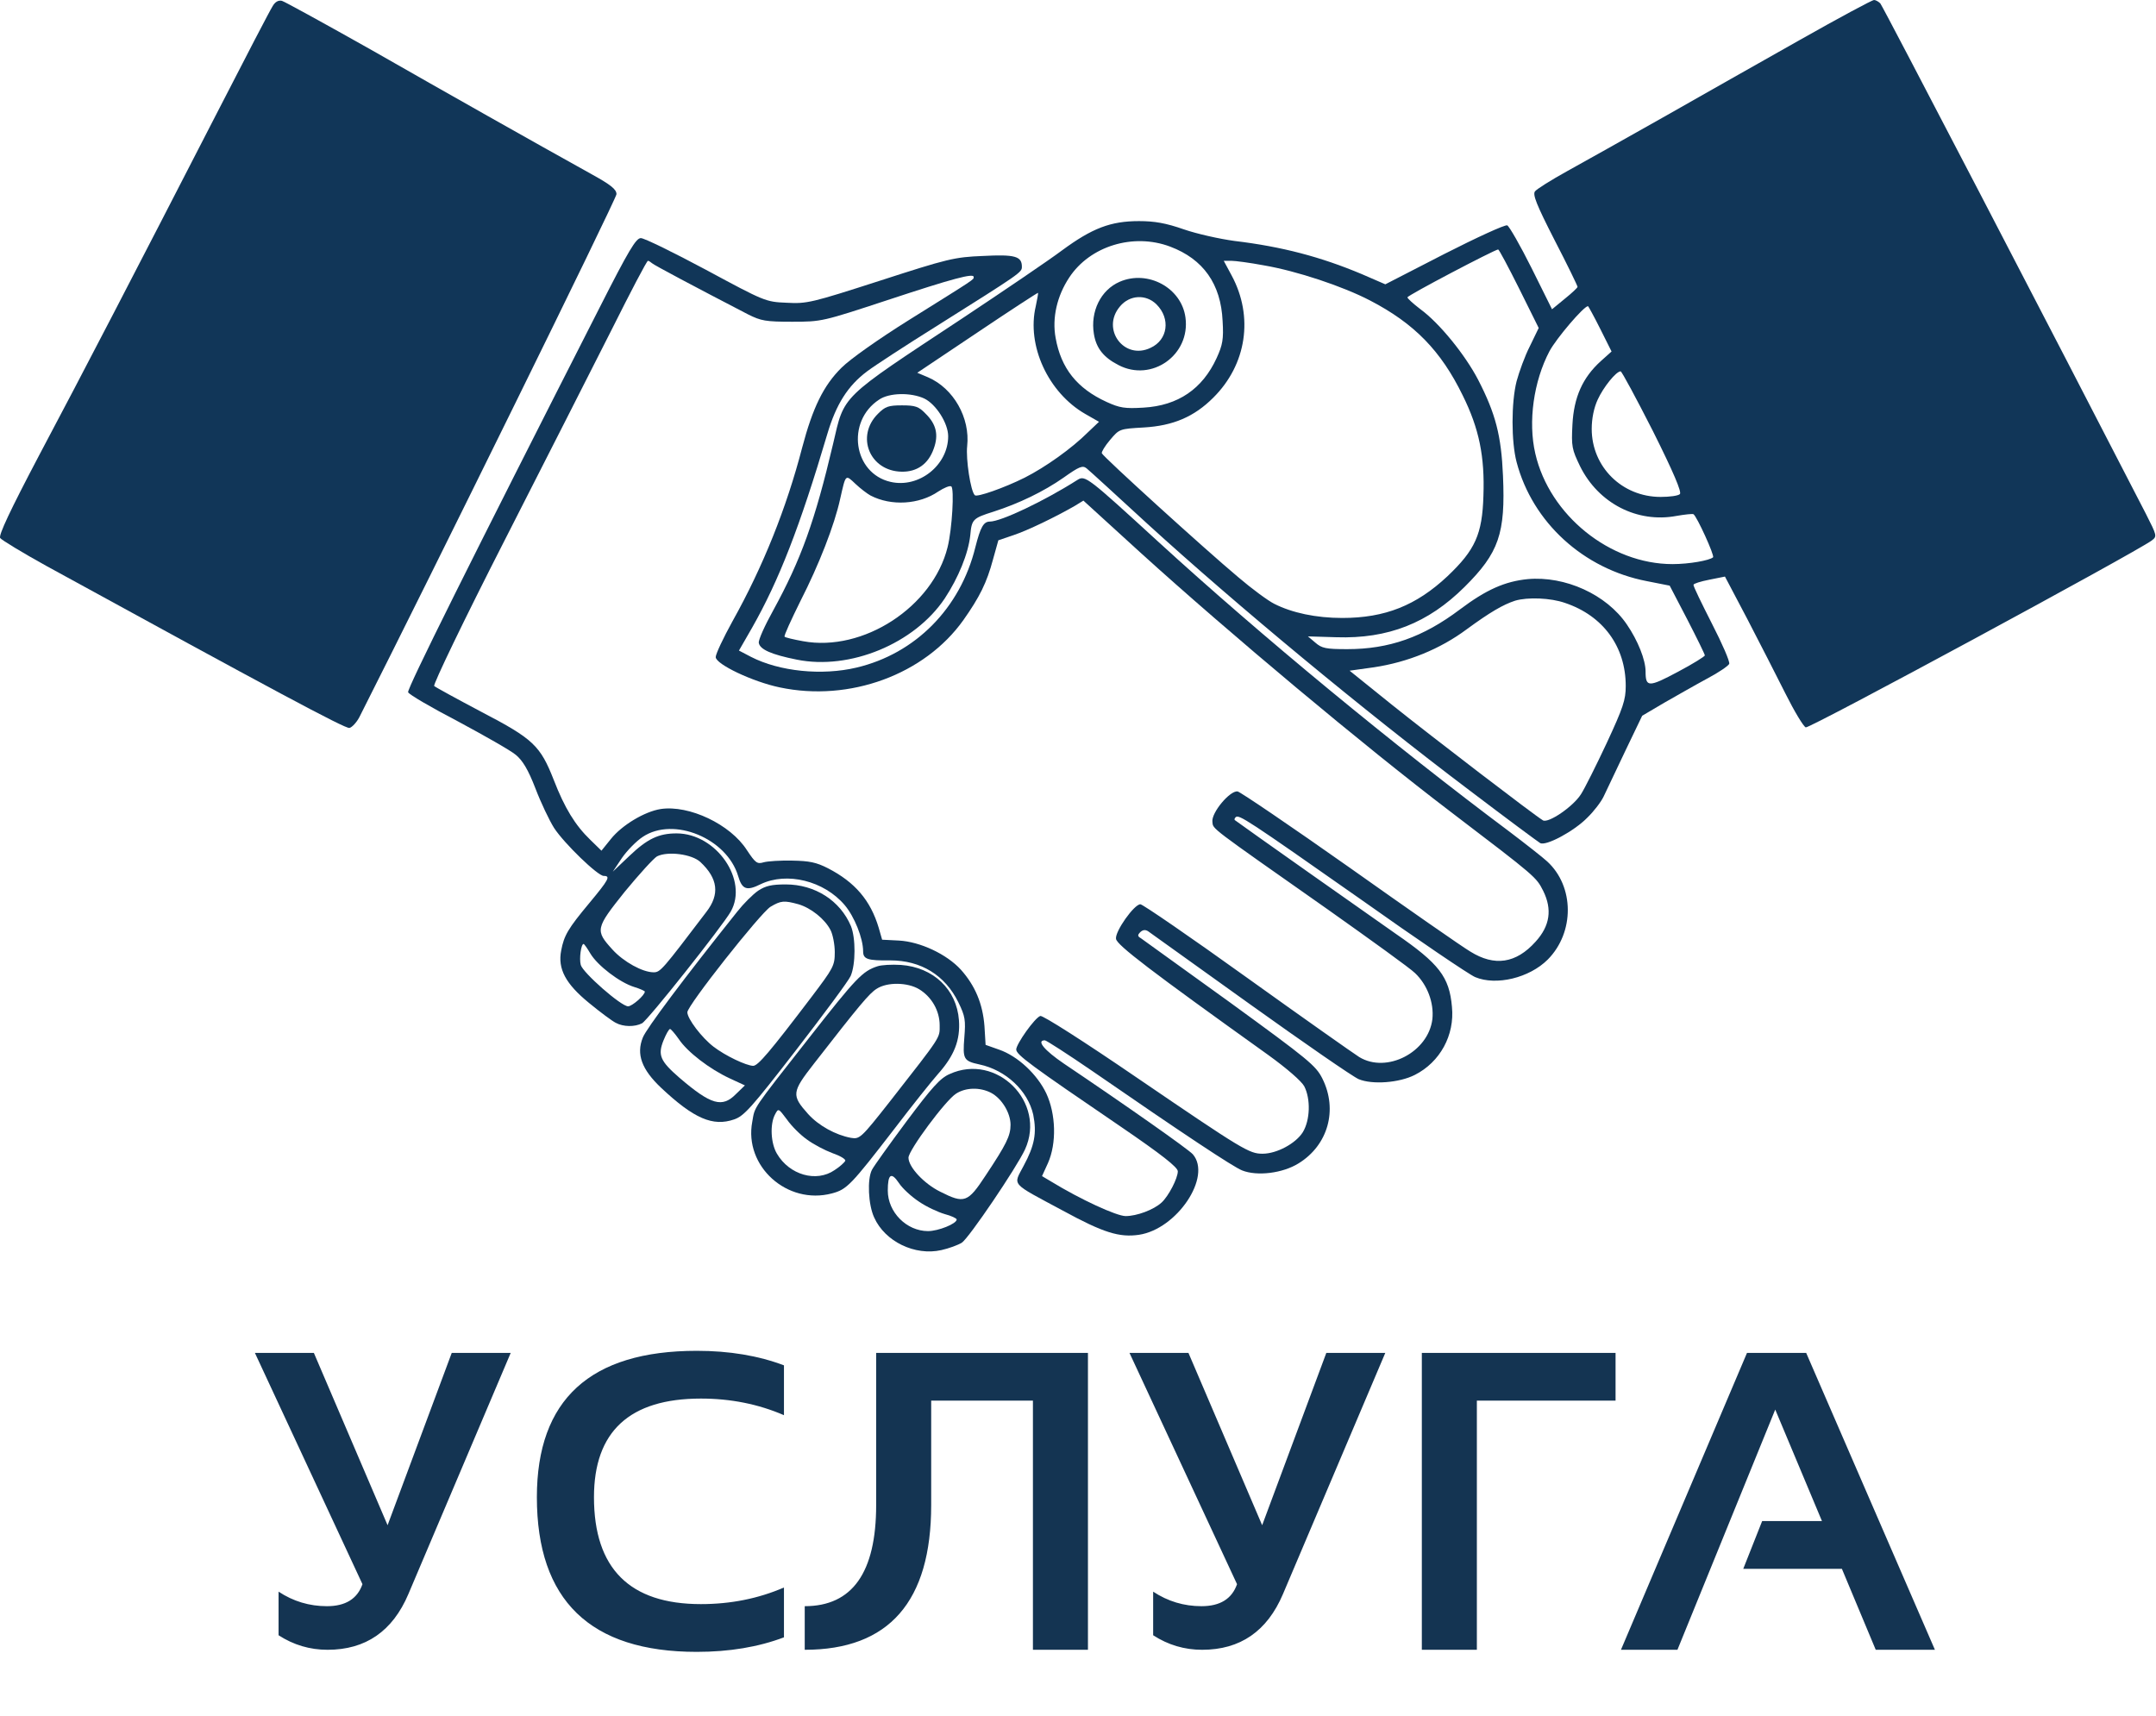 <?xml version="1.0" encoding="UTF-8"?> <svg xmlns="http://www.w3.org/2000/svg" width="1014" height="807" viewBox="0 0 1014 807" fill="none"><path d="M128.208 2.933C127.141 4.533 115.275 27.333 101.941 53.333C62.741 129.6 38.875 175.6 18.208 214.533C4.875 239.867 -0.725 251.733 0.075 253.067C0.741 254 10.608 260 21.941 266.267C127.808 324.267 162.341 342.8 164.341 342.4C165.541 342.133 167.675 339.867 169.008 337.333C202.875 270.4 289.941 93.467 289.941 91.333C289.941 89.067 287.275 86.933 278.341 82C249.541 66 211.541 44.533 174.875 23.6C152.875 11.2 133.941 0.8 132.608 0.4C131.008 -3.05176e-05 129.408 0.8 128.208 2.933Z" fill="#113658"></path><path d="M846.475 18.8C828.208 29.067 799.141 45.6 781.941 55.333C764.741 65.067 744.475 76.4 737.008 80.533C729.541 84.667 722.741 88.933 721.941 90C720.741 91.467 722.608 96.267 731.141 112.933C737.141 124.533 741.941 134.4 741.941 134.933C741.941 135.333 739.275 137.867 735.941 140.533L729.941 145.467L720.341 126.133C715.008 115.467 709.808 106.4 708.875 106C707.808 105.6 694.475 111.733 679.275 119.467L651.541 133.733L640.475 128.933C621.141 120.8 602.875 116 580.608 113.333C573.675 112.4 562.875 110 556.741 107.867C548.341 104.933 543.008 104 535.675 104C522.341 104 513.675 107.333 499.541 117.733C493.141 122.533 472.075 136.8 452.608 149.733C394.475 188.133 397.275 185.467 391.808 208.8C383.275 245.067 376.741 263.2 363.675 287.067C359.675 294.267 356.608 301.067 356.875 302.4C357.408 305.467 362.741 307.867 374.741 310.267C399.675 315.333 430.075 302.8 444.341 281.467C450.741 271.733 455.408 260.4 456.341 251.733C457.008 244.267 457.541 243.733 467.275 240.667C479.275 236.8 490.875 231.2 500.208 224.667C507.541 219.467 509.141 218.8 511.008 220.267C512.208 221.2 525.141 233.067 539.808 246.533C581.808 284.8 641.275 334.133 691.275 371.867C708.475 384.933 723.408 396 724.341 396.533C727.008 398.133 740.341 390.933 746.475 384.667C749.541 381.733 753.008 377.2 754.208 374.667C755.408 372.133 759.941 362.533 764.341 353.333L772.341 336.667L782.741 330.533C788.608 327.2 797.675 322 802.875 319.2C808.208 316.4 812.875 313.2 813.275 312.267C813.675 311.2 809.941 302.667 805.141 293.333C800.341 283.867 796.341 275.733 796.475 275.067C796.475 274.533 799.808 273.467 803.941 272.667L811.275 271.2L821.808 291.2C827.541 302.267 835.675 318.133 839.808 326.4C843.941 334.667 848.208 341.733 849.275 342.133C851.008 342.8 1004.61 259.733 1011.94 254.267C1014.61 252.267 1014.47 252 1009.27 241.733C965.408 156.533 885.941 3.733 884.341 1.6C883.541 0.8 882.208 0 881.408 0C880.475 0 864.875 8.4 846.475 18.8ZM550.341 116C565.941 121.867 574.208 133.6 575.008 150.933C575.541 159.6 575.008 162.267 572.208 168.4C565.541 182.933 554.075 190.8 537.808 191.733C529.008 192.267 526.608 191.867 520.475 189.067C506.475 182.667 499.008 173.2 496.475 158.933C494.741 149.467 497.141 139.2 502.875 130.533C512.608 115.733 533.008 109.467 550.341 116ZM714.475 135.733L723.675 154.267L719.541 162.8C717.141 167.467 714.475 174.933 713.275 179.333C710.741 189.333 710.741 207.733 713.275 217.333C720.741 245.733 744.741 267.6 774.475 273.333L785.275 275.467L793.541 291.333C798.075 300.133 801.808 307.733 801.808 308.267C801.941 308.667 796.208 312.267 789.141 316C775.408 323.333 773.941 323.333 773.941 315.867C773.941 310.4 770.341 301.333 765.141 293.733C755.541 279.6 736.075 270.8 718.475 272.4C707.808 273.467 699.008 277.333 686.608 286.667C669.275 299.733 653.275 305.333 633.675 305.333C623.541 305.333 621.675 304.933 618.608 302.267L615.141 299.333L628.475 299.733C652.875 300.533 671.675 293.067 688.741 276.133C705.008 260 708.075 250.933 706.875 223.733C706.075 204.933 703.408 194.533 695.141 178.533C689.008 166.8 677.008 152 668.075 145.467C664.741 142.933 661.941 140.4 661.941 139.867C661.941 138.933 702.608 117.6 704.608 117.333C705.008 117.333 709.408 125.6 714.475 135.733ZM594.341 124.8C609.941 127.467 631.541 134.667 644.341 141.333C665.141 152.133 677.675 164.933 687.941 186C695.675 201.6 698.341 214.8 697.675 233.2C697.141 251.333 693.808 258.667 680.741 271.067C666.075 284.8 651.408 290.667 631.275 290.667C619.008 290.667 607.675 288.267 599.275 284C596.341 282.533 588.741 276.933 582.341 271.467C566.741 258.4 518.741 214.8 518.208 213.2C517.941 212.667 519.675 209.733 522.075 206.933C526.475 201.733 526.475 201.733 537.941 201.067C551.808 200.267 561.675 196 570.608 187.067C586.341 171.467 589.675 148.933 579.275 129.6L575.541 122.667H579.008C581.008 122.667 587.941 123.6 594.341 124.8ZM487.141 144C482.741 162.533 493.008 184.667 510.341 194.667L516.875 198.4L511.675 203.333C504.075 210.933 491.675 219.733 481.941 224.667C472.341 229.467 459.408 234 458.475 232.933C456.475 231.067 454.208 215.867 454.875 209.867C456.341 196.533 448.475 182.667 436.475 177.467L431.408 175.333L459.675 156.4C475.141 146 488.075 137.6 488.208 137.733C488.341 138 487.808 140.8 487.141 144ZM752.608 154.667L757.941 165.333L752.875 169.867C744.341 177.6 740.208 186.8 739.541 199.733C739.008 210 739.275 211.333 743.141 219.333C751.808 236.8 770.075 246.133 788.475 242.667C792.341 242 795.941 241.6 796.475 241.867C798.075 242.933 806.475 261.333 805.675 262.133C804.075 263.6 794.475 265.333 786.608 265.333C757.275 265.333 728.741 242.4 722.075 213.333C718.608 198.4 721.275 179.333 728.741 165.2C731.941 159.2 744.875 144 746.875 144C747.008 144 749.675 148.8 752.608 154.667ZM777.408 202.8C787.141 222.267 791.008 231.467 790.075 232.4C789.275 233.2 785.275 233.733 781.008 233.733C762.875 233.733 748.608 219.6 748.608 201.733C748.608 196.8 749.675 191.733 751.408 188C754.075 182.133 760.075 174.667 762.208 174.667C762.741 174.667 769.541 187.333 777.408 202.8ZM434.741 187.467C440.208 190.133 445.941 199.067 445.941 205.2C445.941 218.8 432.208 229.733 418.875 226.667C401.275 222.667 397.808 198.267 413.408 188C418.208 184.667 428.475 184.533 434.741 187.467ZM409.408 233.067C419.141 238.133 432.341 237.333 441.275 231.2C443.941 229.467 446.741 228.267 447.408 228.8C448.875 229.733 447.808 248.8 445.675 257.333C438.741 285.467 405.941 306.8 377.675 301.6C373.275 300.8 369.275 299.867 369.008 299.467C368.608 299.067 372.075 291.6 376.475 282.667C385.141 265.733 392.475 246.933 395.141 234.667C397.808 222.933 397.541 223.067 402.341 227.6C404.741 229.867 407.941 232.267 409.408 233.067ZM736.075 283.6C753.941 289.6 764.608 304.133 764.608 322.667C764.608 329.2 763.408 332.8 755.675 349.467C750.741 360 745.275 370.933 743.541 373.6C739.808 379.467 728.208 387.333 725.675 385.867C721.808 383.6 673.408 346.533 654.608 331.467L634.741 315.467L646.208 313.867C662.075 311.467 677.275 305.333 689.808 296C700.741 288 706.875 284.4 712.608 282.533C718.475 280.8 729.275 281.2 736.075 283.6Z" fill="#113658"></path><path d="M526.608 132.533C517.675 136.4 512.741 146.533 514.475 157.067C515.541 163.733 519.008 168.133 526.075 171.733C541.675 179.867 559.941 166.933 557.541 149.333C555.675 135.333 539.808 126.8 526.608 132.533ZM543.941 143.2C550.608 149.867 549.275 159.867 541.141 163.6C528.741 169.6 517.675 154.8 526.741 144.133C531.275 138.667 539.008 138.267 543.941 143.2Z" fill="#113658"></path><path d="M412.875 194.667C402.341 205.2 409.008 221.6 424.075 221.867C431.275 222 436.608 218.267 439.141 211.067C441.541 204.533 440.341 199.467 435.275 194.533C432.075 191.2 430.475 190.667 424.208 190.667C417.808 190.667 416.341 191.2 412.875 194.667Z" fill="#113658"></path><path d="M281.808 145.067C221.008 264.533 191.408 324 191.941 325.6C192.341 326.667 202.875 332.8 215.408 339.333C227.808 346 240.075 352.933 242.608 355.067C245.808 357.733 248.341 361.867 251.808 370.8C254.341 377.467 258.341 385.867 260.608 389.467C265.408 396.8 281.141 412 283.941 412C287.275 412 286.341 413.733 277.141 424.8C267.141 436.8 265.275 440 263.941 447.067C262.208 455.733 266.075 462.8 277.008 471.733C282.341 476.133 287.941 480.267 289.541 481.067C293.141 483.067 298.608 483.067 301.941 481.333C304.608 480 339.808 435.6 343.675 428.8C352.075 414 336.875 392 318.208 392C309.808 392 304.475 394.533 296.075 402.533L288.208 410L292.475 403.6C294.875 400.133 299.275 395.6 302.341 393.6C316.741 384 341.808 394.267 347.141 412C349.008 418.4 351.141 419.2 357.808 415.867C370.075 410 387.541 414.267 397.275 425.733C401.808 431.067 405.941 441.333 405.941 447.467C405.941 451.2 408.075 451.867 418.741 451.733C433.141 451.733 444.475 458.667 450.741 471.467C453.941 478 454.208 479.867 453.541 488C452.741 498.133 453.141 499.067 460.608 500.667C473.141 503.333 483.408 513.067 485.941 524.267C487.675 532.933 486.608 538.8 481.408 548.4C476.475 557.867 474.875 556 499.941 569.467C519.008 579.867 526.475 582.133 535.675 580.8C553.541 578.133 570.075 553.467 561.008 542.933C558.875 540.533 529.275 519.733 500.341 500.267C491.141 494 487.275 489.333 491.408 489.333C492.075 489.333 502.208 495.867 513.675 503.733C556.741 533.467 580.075 548.933 584.208 550.533C591.275 553.333 603.275 551.867 610.741 547.2C624.608 538.667 629.275 522 621.941 507.333C618.875 501.2 615.408 498.4 578.608 471.6C556.608 455.733 537.675 442.133 536.608 441.333C535.008 440.4 534.875 439.867 536.341 438.4C537.541 437.333 538.608 437.2 539.941 438C541.008 438.8 562.608 454.267 587.941 472.4C613.275 490.533 636.208 506.4 639.008 507.6C645.408 510.267 658.075 509.333 665.408 505.6C677.275 499.6 684.208 486.933 682.875 473.6C681.675 459.467 676.741 453.2 656.608 439.333C647.408 432.933 582.741 387.333 580.741 385.733C580.475 385.467 580.608 384.933 581.141 384.4C582.608 382.933 586.475 385.467 639.675 422.8C666.741 442 691.141 458.533 693.808 459.6C703.675 463.733 719.275 460 727.941 451.333C740.608 438.533 740.475 416.933 727.675 405.2C725.675 403.333 717.675 397.067 709.941 391.2C655.541 350.533 593.275 299.2 544.875 254.933C511.275 224.133 510.341 223.467 506.741 225.733C491.008 235.733 470.741 245.333 465.541 245.333C462.608 245.333 461.141 247.867 458.741 257.333C451.675 286.133 430.475 307.467 402.875 314C386.608 317.867 366.608 315.867 353.141 308.933L347.541 306L353.675 295.333C366.341 273.067 376.208 247.733 389.141 204C393.275 190.133 398.741 181.467 407.808 174.667C411.541 171.867 426.075 162.4 439.941 153.733C480.208 128.4 480.608 128.133 480.608 125.467C480.608 120.533 477.408 119.6 462.208 120.4C448.875 120.933 445.675 121.733 413.941 132C381.675 142.4 379.541 142.933 369.941 142.4C360.075 142 359.541 141.733 332.075 126.933C316.875 118.8 303.008 112 301.408 112C299.141 112 295.808 117.467 281.808 145.067ZM306.741 123.867C307.808 124.8 326.341 134.667 351.808 147.867C357.941 150.933 360.075 151.333 372.608 151.333C386.475 151.333 386.875 151.2 417.275 141.2C448.341 130.933 457.941 128.4 457.941 130.267C457.941 131.6 459.275 130.667 427.275 150.667C413.008 159.6 399.808 168.933 395.808 172.933C387.275 181.333 382.208 191.867 377.275 210.533C369.941 238.8 358.875 266.533 344.475 292.267C340.208 300 336.608 307.6 336.608 309.067C336.608 312.4 353.941 320.667 366.741 323.333C399.541 330.267 434.875 317.333 453.141 291.6C460.741 280.8 464.075 274.133 467.008 263.2L469.541 254.133L476.608 251.733C483.408 249.467 496.341 243.2 505.408 238L509.541 235.467L536.741 260.267C578.075 297.733 641.275 350.667 682.475 382C722.741 412.667 722.475 412.533 725.808 419.067C730.075 427.733 729.008 435.467 722.208 442.933C713.008 453.2 702.875 454.667 691.541 447.6C687.675 445.333 662.075 427.467 634.608 408C607.008 388.533 583.408 372.533 582.075 372.267C578.475 371.733 569.675 382.267 570.208 386.533C570.608 390.133 568.075 388.133 624.608 427.867C644.741 442.133 663.275 455.467 665.541 457.733C671.275 463.2 674.475 471.6 673.675 479.333C671.808 494.933 652.208 505.067 639.275 497.2C636.741 495.6 612.875 478.8 586.475 459.867C559.941 440.8 537.408 425.333 536.341 425.333C533.408 425.333 524.341 438.133 524.875 441.6C525.275 444.533 541.008 456.533 596.341 496.133C605.408 502.667 612.075 508.533 613.408 510.933C616.475 516.933 616.208 526.8 612.741 532.533C609.408 537.867 600.475 542.667 593.808 542.667C587.541 542.667 584.608 540.933 534.741 506.933C509.808 489.867 490.341 477.467 489.275 477.867C486.608 478.8 478.075 490.933 477.941 493.6C477.941 496.133 484.741 501.067 527.008 529.867C546.341 543.067 553.941 549.067 553.941 550.933C553.941 554.267 549.541 562.667 546.341 565.6C542.608 569.067 534.608 572 529.408 572C525.141 572 508.075 564.133 494.341 555.733L490.075 553.2L492.875 547.067C497.008 537.733 496.608 524 492.075 514.267C487.808 505.333 478.741 496.8 469.941 493.733L463.541 491.467L463.008 482.667C462.208 472.133 458.608 463.6 451.941 456.133C445.275 448.8 432.741 442.933 422.741 442.4L414.875 442L413.275 436.4C409.408 423.467 402.075 414.933 389.408 408.4C383.941 405.6 380.608 404.933 372.608 404.8C367.141 404.667 361.008 405.067 359.141 405.6C356.075 406.533 355.275 405.867 351.275 399.867C343.541 387.733 324.075 378.533 310.741 380.533C303.141 381.733 292.475 388.133 287.275 394.667L282.875 400.133L277.675 395.067C270.475 388.133 265.541 380 260.475 366.933C254.075 350.667 250.875 347.6 226.341 334.8C214.741 328.667 204.741 323.2 204.208 322.667C203.541 322.133 218.341 291.333 237.141 254.533C255.941 217.6 278.741 172.8 287.675 155.067C296.608 137.2 304.208 122.667 304.741 122.667C305.141 122.667 305.941 123.2 306.741 123.867ZM329.408 405.467C337.675 413.2 338.608 420.667 332.208 428.933C311.541 456.133 310.608 457.333 307.408 457.333C302.208 457.333 293.275 452.4 288.075 446.667C279.808 437.6 280.075 436.667 293.808 419.467C300.608 411.2 307.408 403.733 309.008 402.8C314.075 400.267 325.408 401.733 329.408 405.467ZM277.675 448.533C281.008 454.133 291.408 462.133 298.341 464.267C301.008 465.067 303.275 466.133 303.275 466.4C303.275 468.133 297.275 473.333 295.408 473.333C292.075 473.333 274.075 457.467 273.141 453.867C272.341 450.933 273.275 444 274.475 444C274.741 444 276.208 446 277.675 448.533Z" fill="#113658"></path><path d="M356.608 418.933C354.075 420.667 349.675 425.067 346.741 428.8C321.808 460 303.941 483.867 302.341 488C299.141 495.867 301.808 503.067 311.008 511.733C326.341 526.133 335.275 530 345.275 526.533C349.941 524.933 353.408 521.067 374.341 494C387.408 477.067 399.008 461.467 400.075 459.067C402.475 453.6 402.475 441.2 400.208 435.6C395.141 423.6 383.275 416 369.541 416C362.875 416 360.075 416.667 356.608 418.933ZM375.541 425.333C381.408 427.067 387.941 432.267 390.608 437.467C391.675 439.467 392.608 444.267 392.608 447.867C392.608 454.267 391.941 455.333 381.675 468.933C361.941 494.933 356.475 501.333 354.208 501.333C350.875 501.2 341.275 496.667 335.675 492.4C330.075 488.133 323.275 479.2 323.275 476.133C323.275 472.933 357.541 429.6 362.341 426.533C367.275 423.6 368.741 423.467 375.541 425.333ZM319.275 488.8C323.275 494.8 333.675 502.8 343.141 507.2L350.341 510.533L346.208 514.533C339.675 521.2 334.475 519.733 319.541 506.933C310.475 499.067 309.275 496.267 312.075 489.333C313.275 486.4 314.608 484 315.141 484C315.541 484 317.408 486.133 319.275 488.8Z" fill="#113658"></path><path d="M412.608 454.533C405.675 456.8 402.608 460 380.875 487.733C353.141 523.067 355.141 520.267 353.808 527.6C349.808 548.533 370.208 566.933 391.275 561.333C398.341 559.467 400.208 557.467 420.875 530.667C429.008 520 438.075 508.667 441.008 505.333C448.875 496.533 451.675 489.2 451.008 479.867C449.941 465.333 438.875 454.933 423.675 453.867C419.408 453.6 414.475 453.867 412.608 454.533ZM432.341 465.333C438.208 468.933 441.941 475.467 441.941 482.267C441.941 488.4 443.008 486.8 418.608 518C404.875 535.467 404.341 535.867 400.208 535.2C393.008 533.867 385.008 529.467 380.075 524C372.208 515.2 372.341 513.733 382.741 500.4C404.208 472.8 408.875 467.2 412.341 465.067C417.275 461.867 426.875 462 432.341 465.333ZM379.541 536C382.608 538.267 387.941 541.067 391.541 542.4C395.008 543.6 397.808 545.2 397.541 546C397.275 546.667 395.008 548.8 392.475 550.4C383.941 556.267 371.275 552.667 365.408 542.667C362.475 537.733 362.075 528.8 364.475 524.267C366.075 521.2 366.075 521.2 370.075 526.533C372.208 529.6 376.475 533.867 379.541 536Z" fill="#113658"></path><path d="M446.608 505.2C442.208 507.067 438.208 511.6 426.341 527.467C418.208 538.4 410.875 548.667 410.075 550.267C407.808 554.667 408.341 566.667 411.141 572.667C416.208 584 430.341 590.8 442.741 588C446.341 587.2 450.608 585.6 452.341 584.533C455.675 582.4 478.208 549.067 482.075 540.667C492.208 518.533 468.741 495.067 446.608 505.2ZM466.075 514C471.141 516.667 475.275 523.467 475.275 529.067C475.275 534.267 473.275 538.267 463.541 552.933C455.141 565.733 453.541 566.267 442.208 560.533C434.608 556.8 427.275 548.933 427.275 544.533C427.275 541.067 444.741 517.467 449.675 514.4C454.208 511.467 460.875 511.333 466.075 514ZM432.208 565.2C435.675 567.6 441.141 570.133 444.341 571.067C447.408 571.867 449.941 573.067 449.941 573.6C449.941 575.6 441.275 579.067 436.475 579.067C426.341 579.067 417.541 570.133 417.541 560C417.541 552.267 419.141 551.067 422.741 556.4C424.341 558.933 428.741 562.933 432.208 565.2Z" fill="#113658"></path><path d="M240.195 636.352L192.051 749.828C184.629 767.276 171.966 776 154.063 776C145.729 776 138.047 773.721 131.016 769.164V748.656C137.917 753.214 145.501 755.492 153.77 755.492C162.493 755.492 168.06 752.042 170.469 745.141L119.883 636.352H147.617L182.285 717.406L212.461 636.352H240.195ZM368.711 770.141C356.667 774.698 342.995 776.977 327.695 776.977C277.565 776.977 252.5 752.725 252.5 704.223C252.5 658.324 277.565 635.375 327.695 635.375C342.995 635.375 356.667 637.654 368.711 642.211V665.648C356.667 660.44 343.646 657.836 329.648 657.836C296.12 657.836 279.355 673.298 279.355 704.223C279.355 737.751 296.12 754.516 329.648 754.516C343.646 754.516 356.667 751.911 368.711 746.703V770.141ZM378.477 755.492C400.872 755.492 412.07 739.639 412.07 707.934V636.352H511.68V776H485.801V658.812H437.949V707.934C437.949 753.311 418.125 776 378.477 776V755.492ZM651.523 636.352L603.379 749.828C595.957 767.276 583.294 776 565.391 776C557.057 776 549.375 773.721 542.344 769.164V748.656C549.245 753.214 556.829 755.492 565.098 755.492C573.822 755.492 579.388 752.042 581.797 745.141L531.211 636.352H558.945L593.613 717.406L623.789 636.352H651.523ZM668.711 776V636.352H759.824V658.812H694.59V776H668.711ZM788.926 776H762.363L821.641 636.352H849.473L910.02 776H882.188L866.27 737.914H819.883L828.77 715.453H856.895L834.922 663.012L788.926 776Z" fill="#143452"></path></svg> 